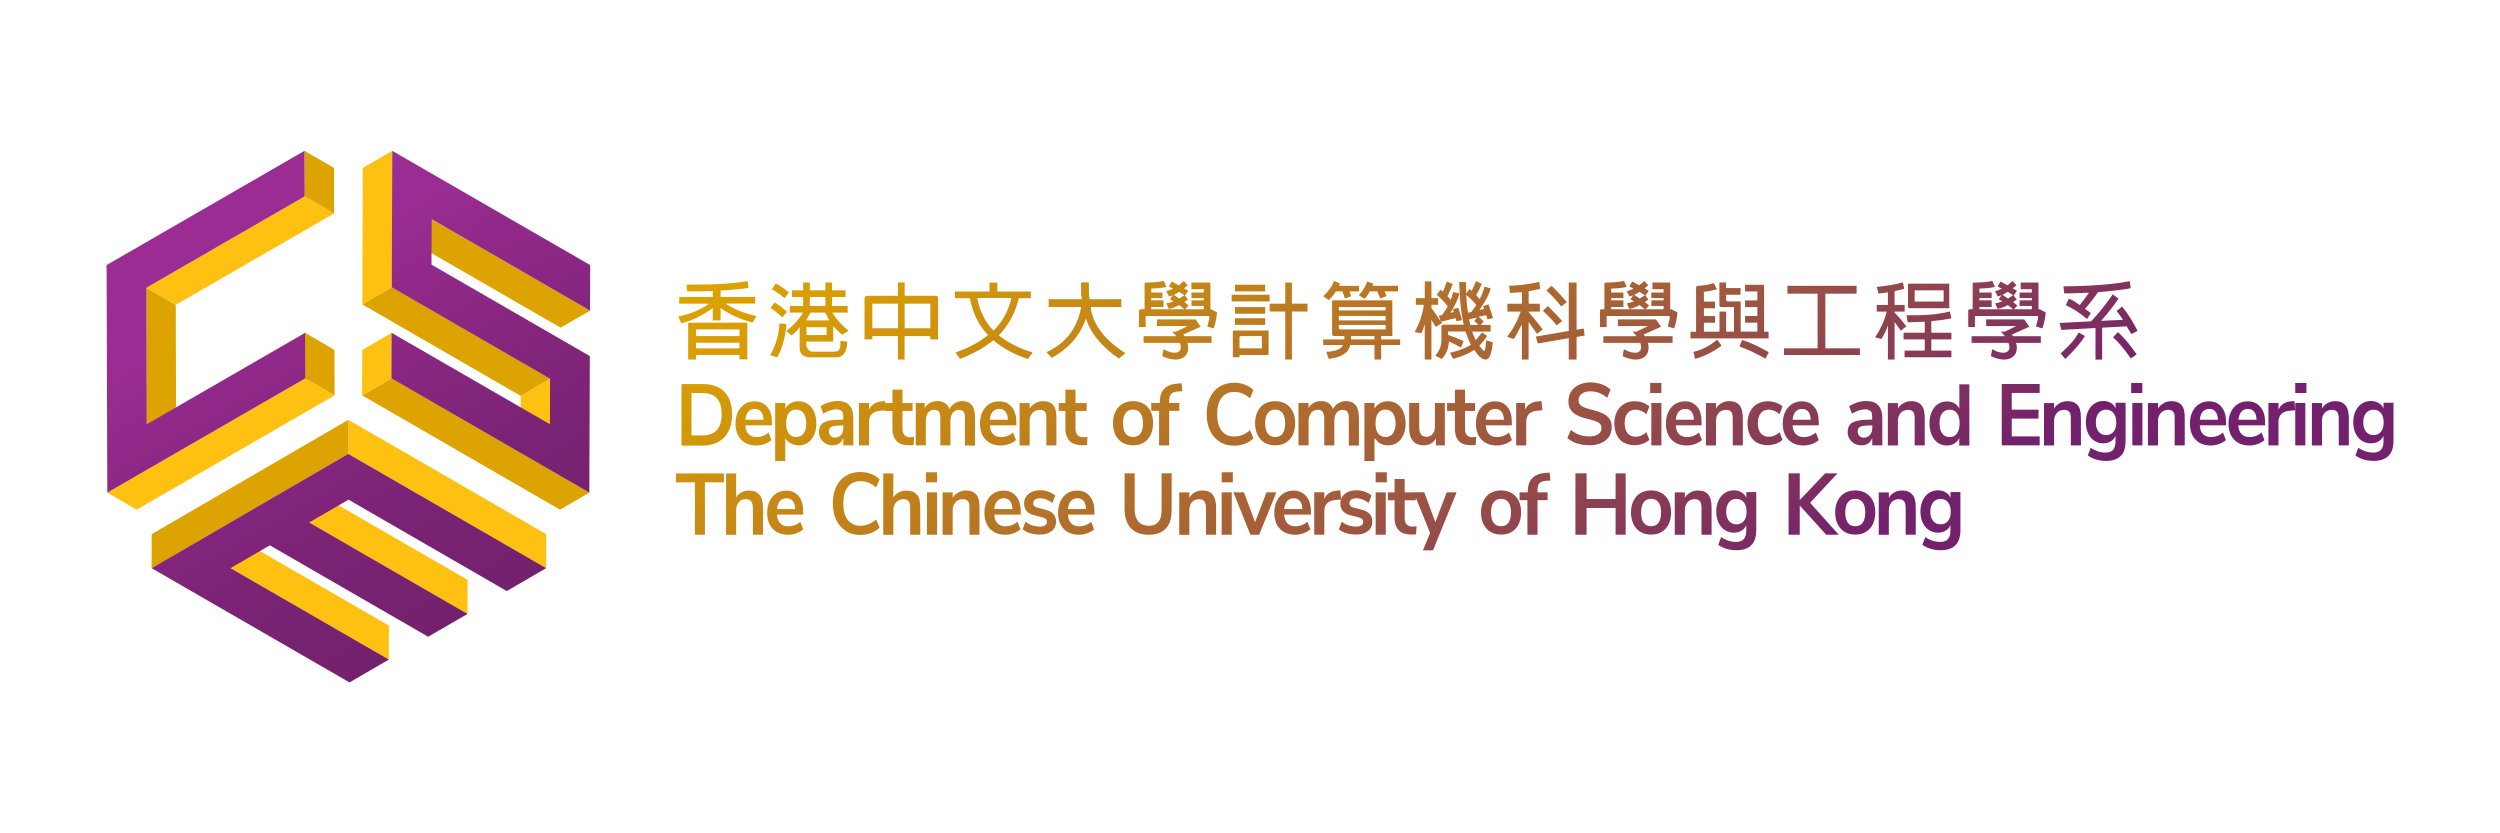 <?xml version="1.0" encoding="UTF-8"?>
<svg id="Layer_1" data-name="Layer 1" xmlns="http://www.w3.org/2000/svg" xmlns:xlink="http://www.w3.org/1999/xlink" viewBox="0 0 300 100">
  <defs>
    <style>
      .cls-1 {
        fill: url(#linear-gradient-2);
      }

      .cls-2 {
        fill: #dda300;
      }

      .cls-3 {
        fill: url(#linear-gradient);
      }

      .cls-4 {
        fill: #ffc111;
      }
    </style>
    <linearGradient id="linear-gradient" x1="149.99" y1="-4.89" x2="209.98" y2="99.02" gradientUnits="userSpaceOnUse">
      <stop offset="0" stop-color="#dda300"/>
      <stop offset=".11" stop-color="#d59a07"/>
      <stop offset=".29" stop-color="#c1811b"/>
      <stop offset=".52" stop-color="#a15a3d"/>
      <stop offset=".79" stop-color="#75236a"/>
      <stop offset=".8" stop-color="#73216d"/>
    </linearGradient>
    <linearGradient id="linear-gradient-2" x1="57.65" y1="72.83" x2="28.67" y2="22.64" gradientUnits="userSpaceOnUse">
      <stop offset="0" stop-color="#73216d"/>
      <stop offset=".27" stop-color="#7b2375"/>
      <stop offset=".7" stop-color="#942a8c"/>
      <stop offset=".8" stop-color="#9b2c93"/>
    </linearGradient>
  </defs>
  <g id="FULL_Color">
    <path class="cls-3" d="M90.33,38.7c-1.41-.35-2.79-.94-3.86-1.75v1.5h-.94v-1.49c-1.34.97-2.63,1.58-3.78,1.82l-.35-.8c1.33-.28,2.58-.73,3.69-1.54h-3.58v-.8h4.02v-.72c-.8.03-1.55.05-2.22.05-.32,0-.58,0-.85-.01l-.07-.81c.4,0,.81,0,1.19,0,2.52,0,4.57-.14,6.14-.42l.11.8c-.6.13-1.59.22-2.93.31l-.43.03v.76h4.15v.8h-3.55c.98.67,2.23,1.19,3.71,1.49l-.45.77ZM83.52,42.6v.54h-.94v-4.33c0-.09.14-.09.23-.09h6.7c.12,0,.17.01.17.12v4.29h-.94v-.54h-5.22ZM83.52,40.33h5.22v-.72c0-.08.05-.08-.04-.08h-5.06c-.09,0-.12.01-.12.08v.72ZM88.74,41.13h-5.22v.67h5.22v-.67ZM92.44,42.62c.67-1.23,1.04-2.49,1.09-3.8l.85.05c-.15,1.68-.54,3.01-1.11,4l-.83-.25ZM93.89,38.08c-.55-.5-1.03-.88-1.44-1.11l.51-.68c.44.26.93.63,1.48,1.13l-.55.66ZM94.16,35.78c-.6-.49-1.11-.84-1.54-1.06l.47-.71c.47.25.99.6,1.57,1.08l-.5.69ZM95.97,39.23c-.27.43-.64.77-.98,1.03l-.64-.53c.82-.64,1.54-1.41,2.02-2.22h-1.6v-.8h1.61v-1.07h-1.34v-.8h1.34v-.94h.8v.94h1.87v-.94h.8v.94h1.61v.8h-1.61v1.07h1.87v.8h-1.84c.47.8,1.12,1.52,1.96,2.2l-.8.46c-.43-.39-.79-.74-1.06-1.02v1.64c0,.14.07.2-.07.2h-3.15v.36c0,.21.13.71.6.85h2.79c.67,0,.72-.51.7-1.31l.83.11c-.05.68-.19,1.17-.38,1.44-.25.29-.53.44-.84.44h-3.25c-.38,0-.73-.11-.95-.31-.16-.17-.3-.43-.3-.81v-2.53ZM96.73,38.45h2.73v-.09l-.42-.85h-1.79l-.52.94ZM97,39.26c-.06,0-.22-.07-.22,0v.95h2.44c.06,0-.03,0-.03-.06v-.88c0-.06.09,0,.03,0h-2.22ZM97.18,36.71h1.87v-1.07h-1.87v1.07ZM104.68,40.33v.4h-.94v-4.93c0-.21.17-.3.37-.3h3.65v-1.61h.8v1.61h3.7c.21,0,.31.09.31.31v4.92h-.94v-.4h-3.08v2.81h-.8v-2.81h-3.08ZM104.68,39.39h3.08v-2.95h-2.92c-.1,0-.16,0-.16.07v2.88ZM108.56,39.39h3.08v-2.88c0-.09,0-.07-.08-.07h-3v2.95ZM114.65,42.29c1.48-.48,2.8-1.2,3.93-2.08-1.03-1.03-1.79-2.42-2.2-4.43h-1.79v-.8h4.15v-1.07h.94v1.07h4.02v.8h-1.44c-.46,1.87-1.28,3.32-2.41,4.46,1.18.92,2.54,1.61,4.07,2.05l-.58.79c-1.61-.53-2.99-1.28-4.13-2.25l-1,.73c-.66.46-1.67.97-3.01,1.52l-.54-.78ZM117.27,35.77c.18.94.4,1.53.69,2.1.33.69.75,1.31,1.27,1.81l.22-.24c.92-.96,1.57-2.2,1.92-3.68h-4.1ZM133.69,42.62c-1.76-1.37-2.9-2.84-3.38-4.4l-.15.42c-.71,1.82-2.04,3.25-3.95,4.31l-.63-.69c2.31-1.06,3.71-2.87,4.16-5.42h-3.9v-.94h3.99l-.1-.52v-1.49h.94v1.49l.1.52h3.79v.94h-3.67c.03.4.11.71.21,1.02.52,1.67,1.84,3.17,3.94,4.53l-.77.64-.55-.42ZM144.45,37.11v-.4h-1.47v-.67h1.47v-.27h-1.47v-.67h1.47v-.42c0-.05.02.02-.05.02h-1.43v-.8h2.12c.12,0,.16.06.16.19v3.03h.09l.7.36c-.03.54-.15,1.19-.39,1.93l-.77-.23c.17-.6.25-.99.25-1.15,0-.08-.03-.11-.1-.11h-7.35c-.05,0-.2.01-.2.06v1.27h-.8v-1.99c0-.09.16-.15.26-.15h.41v-3.02c0-.19.09-.19.49-.19.64,0,1.26-.07,1.82-.19l.31.72c-.52.12-1.13.19-1.78.19-.03,0-.04.03-.04.07v.41h1.34v.67h-1.34v.27h1.47v.8h-1.47v.27h3.98l-.64-.5c-.35.2-.77.37-1.23.46l-.29-.66c.3-.06.58-.14.85-.24l-.42-.27.34-.47-.45.15-.34-.62c.3-.1.57-.21.82-.32l-.51-.27.35-.59.84.46.61-.52.47.51-.44.37.5.3-.4.57.37.47-.44.31.51.4-.4.46h2.21ZM139.63,41.9c.49.3.95.43,1.37.43.16,0,.7-.08.7-.64,0-.16-.04-.29-.11-.55h-4.36v-.8h3.93c-.15-.13-.31-.4-.5-.54h.47l1.4-.67h-3.69v-.8h4.63l.61.88-2.09.93.13.2h3.27v.8h-2.9c.08.27.09.33.09.58,0,1.18-.97,1.43-1.52,1.43s-1.08-.18-1.59-.41l.15-.83ZM140.86,35.38l.66.45.61-.41-.63-.39-.64.35ZM147.8,35.37h4.55v.8h-4.55v-.8ZM148.74,42.6v.27h-.8v-3.06c0-.16.16-.15.32-.15h3.83c.18,0,.14,0,.14.15v2.44c0,.19.04.35-.15.35h-3.33ZM148.2,34.17h3.62v.8h-3.62v-.8ZM148.2,36.85h3.62v.8h-3.62v-.8ZM148.2,38.18h3.62v.8h-3.62v-.8ZM151.42,40.46c0-.09.07-.13-.02-.13h-2.45c-.09,0-.21.04-.21.13v1.34h2.63c.11,0,.05-.1.05-.21v-1.12ZM154.23,37.38h-1.87v-.94h1.87v-2.54h.8v2.54h1.87v.94h-1.87v5.76h-.8v-5.76ZM161.08,34.97h-.79c-.21.4-.51.75-.86,1.04l-.63-.47c.6-.54,1.03-1.16,1.29-1.83l.71.33-.11.26h2.39v.67h-1.14l.19.58-.74.26-.29-.84ZM164.94,41.4h-2.91c-.21,1.07-1.26,1.48-2.58,1.67l-.29-.85c1.07-.07,1.76-.28,2.01-.82h-2.39v-.67h2.54v-.4h-1.26c-.07,0-.21-.14-.21-.21v-4.01c0-.07.14-.07.21-.07h6.98c.08,0,.04,0,.04.07v4.01c0,.07.04.21-.04.21h-1.3v.4h2.28v.67h-2.28v1.74h-.8v-1.74ZM160.66,37.25h5.62v-.47l.03.07h-5.51s-.14-.09-.14-.07v.47ZM160.66,38.45h5.62v-.54h-5.62v.54ZM166.28,38.99h-5.62v.47l.14.07h5.51l-.03-.07v-.47ZM164.94,40.73v-.4h-2.81v.4h2.81ZM165.27,34.97h-.91c-.17.4-.39.64-.62.88l-.68-.42c.47-.5.82-1.06,1-1.66l.73.28-.08.25h3.05v.67h-1.61l.22.56-.74.3-.35-.86ZM174.68,38.17l-1.74.43.11.17-.76.46-.52-.85v4.76h-.8v-4.24c-.13.42-.25.79-.39,1.09l-.82-.14c.58-1.07.97-2.2,1.1-3.27h-.96v-.8h1.07v-2.01h.8v2.01h.8v.8h-.8v.39c.4.52.77,1.05,1.11,1.6-.06-.21-.12-.44-.24-.68l.41-.09c.2-.27.44-.62.68-1.04-.42-.55-.87-1.01-1.33-1.38l.46-.62.29.25c.16-.38.32-.78.47-1.23l.71.3c-.13.36-.33.85-.64,1.46l.4.45c.12-.32.21-.64.27-.94l.75.15c-.09.57-.45,1.36-1.06,2.34l.4-.1-.12-.32.66-.19c.26.76.41,1.27.45,1.49l-.67.13-.1-.36ZM177.73,38.99h1.14v.8h-2.22c.08.27.24.62.45,1.04l.74-.94.63.43c-.31.45-.63.84-.96,1.17.31.41.51.62.59.62.05,0,.08-.04.1-.11.06-.22.1-.61.14-1.16l.8.24c-.1,1.04-.3,1.69-.55,1.94-.11.08-.22.12-.32.13-.4,0-.85-.39-1.36-1.17-.61.43-1.47.8-2.54,1.08l-.37-.73c1.01-.23,1.87-.54,2.52-.97-.25-.45-.47-1.04-.66-1.58h-1.87c-.07,0-.22-.06-.22,0v.41c.67.22,1.26.46,1.86.75l-.31.77c-.42-.24-.89-.48-1.45-.73-.04.82-.32,1.54-.87,2.1l-.77-.41c.56-.63.74-1.11.74-2.12v-1.43c0-.15.18-.16.32-.16h2.37c-.31-1.21-.51-2.88-.56-5.13l.82.03.02,1.37.4-.55.26.21c.19-.36.37-.74.53-1.17l.69.35c-.14.34-.37.79-.68,1.35l.42.47c.27-.51.45-1,.58-1.49l.74.2c-.14.64-.59,1.51-1.35,2.58l.56-.11-.13-.34.66-.21c.28.8.47,1.36.53,1.64l-.66.16-.15-.5-.92.19c.19.13.4.34.61.55l-.32.39ZM177.17,36.61c-.39-.48-.79-.88-1.22-1.21.03.74.1,1.45.21,2.12l.4-.08.6-.83ZM177.41,38.99c-.2-.27-.37-.35-.51-.44l.33-.44-.94.21.14.67h.98ZM183.43,38.64v4.5h-.8v-4.2c-.4.65-.62,1.23-.98,1.74l-.8-.27c.71-.89,1.27-1.95,1.64-3.02h-1.6v-.94h1.74v-1.39l-1.43.09-.1-.85c1.52-.08,2.71-.25,3.61-.48l.12.84-1.39.29v1.5h1.34v.94h-1.34v.06c.54.65,1.16,1.36,1.68,2.08l-.68.52-1-1.4ZM188.25,40.58l-3.71.64-.24-.83,3.95-.67v-5.82h.94v5.67l.85-.15.13.84-.98.18v2.7h-.94v-2.56ZM186.8,39.05c-.43-.55-.99-1.14-1.66-1.76l.62-.56c.81.81,1.39,1.42,1.7,1.8l-.66.52ZM187.35,36.78c-.49-.63-1.08-1.28-1.78-1.92l.63-.57c.87.87,1.48,1.54,1.82,1.97l-.67.52ZM199.63,37.11v-.4h-1.47v-.67h1.47v-.27h-1.47v-.67h1.47v-.42c0-.05.09.02.02.02h-1.36v-.8h2.05c.12,0,.09.06.09.19v3.03h.16l.7.36c-.03.54-.15,1.19-.39,1.93l-.77-.23c.17-.6.25-.99.25-1.15,0-.08-.03-.11-.1-.11h-7.35c-.05,0-.13.01-.13.06v1.27h-.8v-1.99c0-.09.09-.15.19-.15h.34v-3.02c0-.19.12-.19.52-.19.64,0,1.28-.07,1.84-.19l.32.72c-.52.12-1.16.19-1.8.19-.03,0-.07.03-.07.07v.41h1.47v.67h-1.47v.27h1.47v.8h-1.47v.27h4.05l-.64-.5c-.35.2-.77.37-1.23.46l-.29-.66c.3-.06.58-.14.85-.24l-.42-.27.34-.47-.45.15-.34-.62c.3-.1.57-.21.82-.32l-.51-.27.35-.59.84.46.61-.52.47.51-.44.37.5.3-.4.57.37.47-.44.31.51.4-.4.46h2.14ZM194.87,41.9c.49.3.95.43,1.37.43.16,0,.7-.08.7-.64,0-.16-.04-.29-.11-.55h-4.43v-.8h4c-.15-.13-.31-.4-.5-.54h.47l1.4-.67h-3.62v-.8h4.57l.61.88-2.09.93.13.2h3.34v.8h-2.97c.08.27.09.33.09.58,0,1.18-.97,1.43-1.52,1.43s-1.08-.18-1.59-.41l.15-.83ZM196.11,35.38l.66.45.61-.41-.63-.39-.64.35ZM210.88,39.79v-1.07h-1.47v-.8h1.47v-1.07h-1.47v-.8h1.47v-1.05c0-.07-.02-.02-.09-.02h-1.38v-.8h2.11c.13,0,.17,0,.17.14v5.49h.54v.8h-9.37v-.8h.67v-5.32c0-.11.11-.18.26-.19.68-.03,1.34-.15,1.85-.33l.4.73c-.45.14-.96.25-1.52.31-.06,0-.19.04-.05.09v1.09h1.34v.8h-1.34v.94h1.34v.8h-1.34v1.07h1.87v-2.41h.8v2.41h.94v-2.85c0-.09.03-.1-.05-.1h-1.47c-.14,0-.23-.09-.23-.24v-2.71h.8v.67h1.74v.8h-1.74v.57c0,.09.08.23.16.23h1.47c.15,0,.12-.02.12.12v3.5h2.01ZM206.58,41.49c-1.09.79-2.18,1.33-3.2,1.57-.03-.35-.09-.63-.18-.83,1.03-.23,1.99-.73,2.87-1.48l.51.74ZM211.86,43.04c-1.26-.7-2.3-1.19-3.13-1.45l.33-.79c.93.28,2,.77,3.19,1.46l-.39.78ZM218.11,41.8v-6.56h-3.62v-.94h8.3v.94h-3.75v6.56h4.15v.8h-9.11v-.8h4.02ZM227.35,38.62v4.52h-.8v-4.12c-.13.5-.42,1.06-.77,1.65l-.77-.18c.64-.96,1.13-2.03,1.4-3.1h-1.2v-.8h1.34v-1.51l-1.15.15-.18-.8c1.35-.14,2.41-.33,3.13-.55l.16.79-1.16.27v1.65h1.21v.8h-1.21v.13c.54.52.97,1.06,1.41,1.65l-.66.51-.75-1.04ZM230.97,42.07v-1.34h-2.54v-.8h2.54v-1.32l-2.04.07-.14-.85c2.11.04,3.88-.1,5.19-.45l.19.82c-.72.16-1.6.27-2.41.34v1.39h2.41v.8h-2.41v1.34h2.41v.8h-5.62v-.8h2.41ZM233.91,36.84c0,.08.07.14,0,.14h-4.79c-.07,0-.16-.06-.16-.14v-2.7c0-.07.09-.1.16-.1h4.79c.07,0,0,.03,0,.1v2.7ZM233.21,34.84h-3.45s0,1.31,0,1.31l.05.03h3.39s.04,0,.04-.03v-1.32h-.04ZM243.82,37.11v-.4h-1.47v-.67h1.47v-.27h-1.47v-.67h1.47v-.42c0-.05.09.02.02.02h-1.36v-.8h2.05c.12,0,.09.06.09.19v3.03h.16l.7.36c-.03.54-.15,1.19-.39,1.93l-.77-.23c.17-.6.25-.99.25-1.15,0-.08-.03-.11-.1-.11h-7.35c-.05,0-.13.01-.13.06v1.27h-.8v-1.99c0-.09.09-.15.19-.15h.34v-3.02c0-.19.12-.19.52-.19.64,0,1.28-.07,1.84-.19l.32.72c-.52.12-1.16.19-1.8.19-.03,0-.07.03-.07.07v.41h1.47v.67h-1.47v.27h1.47v.8h-1.47v.27h4.05l-.64-.5c-.35.2-.77.37-1.23.46l-.29-.66c.3-.06.58-.14.85-.24l-.42-.27.34-.47-.45.15-.34-.62c.3-.1.57-.21.82-.32l-.51-.27.35-.59.84.46.61-.52.47.51-.44.37.5.3-.4.57.37.47-.44.31.51.4-.4.46h2.14ZM239.06,41.9c.49.3.95.43,1.37.43.16,0,.7-.08.7-.64,0-.16-.04-.29-.11-.55h-4.43v-.8h4c-.15-.13-.31-.4-.5-.54h.47l1.4-.67h-3.62v-.8h4.57l.61.88-2.09.93.13.2h3.34v.8h-2.97c.08.27.09.33.09.58,0,1.18-.97,1.43-1.52,1.43s-1.08-.18-1.59-.41l.15-.83ZM240.3,35.38l.66.45.61-.41-.63-.39-.64.35ZM251.46,39.36l-4.1.23-.2-.84,3.77-.19c.91-.94,1.78-2.04,2.6-3.24l.69.51c-.48.74-1.18,1.64-2.09,2.67l2.63-.12c-.27-.42-.52-.77-.77-1.06l.66-.53c.61.72,1.24,1.69,1.86,2.91l-.75.39-.55-.93-2.95.16v3.83h-.8v-3.78ZM247.28,42.42c1.32-1.23,1.59-1.57,2.17-2.52l.74.43c-.51.82-1.31,1.75-2.35,2.74l-.56-.65ZM248.25,35.85c.2.02.64.27,1.32.76.37-.46.74-.95,1.11-1.49-1.15.06-2.15.09-2.97.09l-.1-.85c3.39-.03,6.05-.24,7.96-.62l.12.84c-.64.14-1.7.28-3.15.41l-.79.07c-.34.53-.86,1.21-1.55,2l.7.51-.46.71c-.83-.71-1.69-1.27-2.54-1.66l.35-.78ZM255.7,43.01c-.8-1.14-1.51-1.99-2.13-2.54l.59-.62c.7.65,1.46,1.54,2.24,2.67l-.7.49ZM81.78,46.09h2.56c1.11,0,1.98.29,2.59.93.61.64.92,1.53.92,2.69s-.31,2.1-.92,2.75c-.61.65-1.48,1.01-2.59,1.01h-2.56v-7.37ZM84.26,52.25c1.56,0,2.34-.83,2.34-2.55s-.78-2.54-2.34-2.54h-1.28v5.09h1.28ZM92.63,51.04h-3.19c.04.54.17.83.4,1.06.22.23.55.35.96.35.52,0,1-.18,1.43-.54l.35.9c-.22.19-.49.35-.82.47-.33.12-.66.18-1,.18-.77,0-1.38-.24-1.83-.71-.45-.47-.67-1.12-.67-1.94,0-.52.1-.98.29-1.38.19-.4.46-.71.81-.94.35-.22.75-.33,1.19-.33.65,0,1.15.23,1.53.68.38.45.55,1.07.55,1.86v.36ZM89.8,49.4c-.2.22-.32.57-.36.97h2.18c-.01-.4-.11-.76-.29-.97-.18-.22-.43-.33-.75-.33s-.58.11-.78.33ZM96.95,48.48c.32.22.57.54.74.94.18.41.27.87.27,1.4s-.09.99-.27,1.38c-.18.4-.42.7-.74.92-.31.22-.68.32-1.09.32-.33,0-.7-.08-.96-.23-.26-.15-.54-.36-.67-.64v2.75h-1.21v-6.96h1.21v.68c.13-.28.4-.51.67-.66.27-.16.6-.23.94-.23.41,0,.79.11,1.11.33ZM96.43,52.01c.21-.28.32-.68.32-1.19s-.11-.94-.32-1.23c-.21-.29-.51-.44-.89-.44s-.68.14-.89.43c-.21.28-.31.69-.31,1.22s.1.92.31,1.21c.21.28.51.43.89.43s.67-.14.89-.42ZM101.94,48.66c.32.35.46.88.46,1.6v3.18h-1.21v-.87c-.13.27-.23.48-.46.64-.23.15-.48.23-.79.23s-.59-.07-.85-.21c-.26-.14-.45-.33-.6-.57-.15-.24-.22-.51-.22-.81,0-.38.09-.67.27-.89.18-.22.47-.36.86-.46.4-.1.95-.14,1.65-.14h.14v-.26c0-.35-.02-.6-.16-.75-.14-.15-.34-.23-.66-.23-.25,0-.5.05-.77.14-.27.09-.54.22-.8.39l-.33-.9c.26-.18.58-.33.96-.45.37-.12.72-.18,1.05-.18.66,0,1.14.17,1.46.52ZM100.95,52.16c.2-.23.25-.53.25-.9v-.21h-.07c-.43,0-.77.02-1,.06-.24.04-.41.11-.51.22-.1.1-.15.25-.15.43,0,.22.07.4.21.55.14.14.3.21.51.21.32,0,.56-.12.76-.35ZM106.3,49.23l-.76.07c-.8.09-1.25.53-1.25,1.31v2.84h-1.21v-5.09h1.21v.8c.27-.61.78-.94,1.54-1l.38-.03.09,1.09ZM109.69,52.43l-.06.97c-.19.02-.37.03-.53.03-.66,0-1.19-.16-1.5-.49-.31-.33-.51-.82-.51-1.47v-2.16h-.94v-.94h.94v-1.61h1.21v1.61h1.21v.94h-1.21v2.14c0,.68.33,1.02.91,1.02.14,0,.33-.01.48-.03ZM116.66,48.66c.26.34.34.87.34,1.58v3.22h-1.21v-3.16c0-.39,0-.67-.13-.85-.12-.18-.29-.27-.56-.27-.32,0-.59.12-.77.35-.18.24-.28.57-.28.99v2.93h-1.21v-3.16c0-.39-.03-.67-.15-.85-.12-.18-.3-.27-.58-.27-.32,0-.56.12-.74.35-.18.24-.27.57-.27.99v2.93h-1.21v-5.09h1.07v.62c.13-.28.39-.49.65-.63.25-.14.57-.21.89-.21.71,0,1.2.32,1.43.96.15-.3.37-.53.64-.7.28-.17.56-.26.9-.26.53,0,.91.17,1.17.52ZM121.96,51.04h-3.18c.04.54.17.83.4,1.06.22.23.55.35.96.35.52,0,1-.18,1.43-.54l.35.9c-.22.19-.49.35-.82.47-.33.12-.66.18-1,.18-.77,0-1.38-.24-1.83-.71-.45-.47-.67-1.12-.67-1.94,0-.52.1-.98.29-1.38.19-.4.46-.71.81-.94.35-.22.75-.33,1.19-.33.65,0,1.15.23,1.52.68.38.45.55,1.07.55,1.86v.36ZM119.13,49.4c-.2.22-.32.57-.36.97h2.18c-.01-.4-.11-.76-.29-.97-.18-.22-.43-.33-.75-.33s-.58.11-.78.33ZM126.42,48.66c.28.35.35.87.35,1.57v3.22h-1.21v-3.14c0-.4,0-.68-.14-.86-.14-.18-.32-.27-.62-.27-.35,0-.67.12-.88.35-.21.24-.36.55-.36.95v2.98h-1.21v-5.09h1.21v.66c.13-.28.43-.5.7-.66.27-.15.57-.23.91-.23.57,0,.98.17,1.26.52ZM130.5,52.43l-.06.97c-.19.02-.37.03-.53.03-.66,0-1.21-.16-1.53-.49-.32-.33-.53-.82-.53-1.47v-2.16h-.8v-.94h.8v-1.61h1.21v1.61h1.34v.94h-1.34v2.14c0,.68.35,1.02.94,1.02.14,0,.35-.01.51-.03ZM134.7,53.12c-.36-.22-.64-.52-.84-.93-.2-.4-.3-.87-.3-1.41s.1-1,.3-1.4c.2-.4.48-.71.84-.92.36-.21.79-.32,1.27-.32s.9.11,1.27.32c.36.22.64.52.84.92.2.4.29.87.29,1.4s-.1,1-.29,1.41c-.2.4-.48.71-.84.93-.36.22-.79.32-1.27.32s-.9-.11-1.27-.32ZM136.85,52.02c.21-.28.31-.69.31-1.23s-.1-.94-.31-1.22c-.21-.28-.5-.42-.89-.42s-.68.14-.89.42c-.21.28-.31.69-.31,1.22s.1.95.31,1.23c.21.28.5.42.89.42s.69-.14.9-.42ZM140.3,48.36h1.21v.94h-1.21v4.15h-1.21v-4.15h-.94v-.94h1.02c0-.8.18-1.32.53-1.69.35-.37.9-.6,1.63-.64l.47-.04.08.96-.45.02c-.38.02-.69.11-.85.27-.16.16-.28.42-.28.78v.33ZM146.35,52.99c-.5-.31-.88-.75-1.15-1.32-.27-.57-.4-1.23-.4-1.99s.13-1.42.4-1.98c.27-.57.65-1,1.15-1.31.5-.31,1.08-.46,1.75-.46.46,0,.89.08,1.29.23.4.15.75.37,1.02.65l-.41.98c-.31-.26-.61-.46-.92-.58-.3-.12-.62-.18-.96-.18-.66,0-1.16.23-1.52.69-.36.46-.54,1.12-.54,1.98s.18,1.53.54,1.99c.36.46.86.69,1.52.69.34,0,.66-.06.96-.18.3-.12.61-.31.92-.58l.41.98c-.28.28-.62.49-1.02.65-.41.15-.84.23-1.29.23-.67,0-1.25-.15-1.75-.46ZM151.75,53.12c-.36-.22-.64-.52-.84-.93-.2-.4-.3-.87-.3-1.41s.1-1,.3-1.4c.2-.4.48-.71.84-.92.36-.21.79-.32,1.27-.32s.9.11,1.27.32c.36.22.64.52.84.92.2.4.29.87.29,1.4s-.1,1-.29,1.41c-.2.4-.48.71-.84.93-.36.22-.79.32-1.27.32s-.9-.11-1.27-.32ZM153.91,52.02c.21-.28.31-.69.31-1.23s-.1-.94-.31-1.22c-.21-.28-.5-.42-.89-.42s-.68.14-.89.42c-.21.28-.31.69-.31,1.22s.1.95.31,1.23c.21.28.5.42.89.42s.69-.14.9-.42ZM162.7,48.66c.26.34.37.87.37,1.58v3.22h-1.21v-3.16c0-.39-.03-.67-.15-.85-.12-.18-.3-.27-.57-.27-.32,0-.57.12-.75.35-.18.24-.27.57-.27.99v2.93h-1.21v-3.16c0-.39-.06-.67-.18-.85-.12-.18-.32-.27-.59-.27-.32,0-.61.12-.79.35-.18.24-.32.57-.32.99v2.93h-1.21v-5.09h1.21v.62c.13-.28.37-.49.62-.63.25-.14.55-.21.88-.21.71,0,1.19.32,1.43.96.15-.3.36-.53.64-.7.28-.17.57-.26.91-.26.53,0,.92.17,1.18.52ZM167.66,48.48c.32.22.57.54.74.94.18.41.27.87.27,1.4s-.09.99-.27,1.38c-.18.4-.42.7-.74.92-.32.22-.68.32-1.09.32-.33,0-.7-.08-.96-.23-.26-.15-.4-.36-.67-.64v2.75h-1.21v-6.96h1.21v.68c.13-.28.4-.51.67-.66.27-.16.6-.23.94-.23.4,0,.79.11,1.11.33ZM167.15,52.01c.21-.28.32-.68.32-1.19s-.11-.94-.32-1.23c-.21-.29-.51-.44-.89-.44s-.68.14-.89.43c-.21.28-.31.69-.31,1.22s.1.92.31,1.21c.21.28.51.43.89.43s.67-.14.89-.42ZM173.38,48.36v5.09h-1.07v-.87c-.13.28-.33.49-.58.64-.25.15-.56.22-.87.22-1.16,0-1.76-.7-1.76-2.1v-2.98h1.21v2.99c0,.36.1.63.23.8.14.17.36.26.65.26.33,0,.54-.12.75-.36.2-.24.25-.56.25-.95v-2.74h1.21ZM177.14,52.43l-.06.97c-.19.02-.37.03-.53.03-.66,0-1.16-.16-1.48-.49-.32-.33-.48-.82-.48-1.47v-2.16h-.94v-.94h.94v-1.61h1.21v1.61h1.21v.94h-1.21v2.14c0,.68.3,1.02.89,1.02.14,0,.3-.01.46-.03ZM181.42,51.04h-3.13c.04.54.17.83.4,1.06.22.23.55.35.96.35.52,0,1-.18,1.43-.54l.35.9c-.22.19-.49.35-.82.47-.33.12-.66.18-1,.18-.77,0-1.38-.24-1.83-.71-.45-.47-.67-1.12-.67-1.94,0-.52.1-.98.29-1.38.19-.4.46-.71.81-.94.35-.22.75-.33,1.19-.33.65,0,1.12.23,1.5.68.38.45.52,1.07.52,1.86v.36ZM178.65,49.4c-.2.22-.32.57-.36.97h2.18c-.01-.4-.11-.76-.29-.97-.18-.22-.43-.33-.75-.33s-.58.11-.78.33ZM185.1,49.23l-.73.07c-.8.09-1.22.53-1.22,1.31v2.84h-1.21v-5.09h1.07v.8c.27-.61.81-.94,1.57-1l.4-.03.11,1.09ZM189.25,53.22c-.46-.15-.84-.37-1.16-.65l.41-.98c.33.27.67.47,1.04.59.36.12.76.19,1.18.19.47,0,.83-.09,1.08-.27s.38-.43.38-.74c0-.28-.12-.49-.35-.64-.23-.15-.63-.28-1.17-.42-.57-.13-1.03-.28-1.38-.46-.35-.17-.62-.4-.8-.67-.18-.27-.27-.61-.27-1.03s.11-.82.33-1.16c.22-.34.53-.61.93-.8.4-.19.86-.29,1.38-.29.48,0,.93.08,1.36.23.43.16.78.37,1.06.64l-.41.98c-.6-.52-1.27-.78-2.01-.78-.44,0-.78.1-1.04.29-.25.19-.38.46-.38.8,0,.28.11.5.34.66.22.15.61.3,1.15.43.57.14,1.04.29,1.39.46.36.17.63.39.82.65.19.26.28.6.28,1,0,.44-.11.82-.32,1.15-.22.33-.53.58-.94.76-.41.18-.89.27-1.44.27-.52,0-1.01-.08-1.47-.23ZM194.84,53.12c-.36-.22-.64-.52-.83-.92-.19-.4-.29-.86-.29-1.38s.1-.99.3-1.4c.2-.41.49-.72.86-.94.37-.22.8-.33,1.29-.33.33,0,.66.06.98.17.32.11.57.27.77.46l-.35.92c-.2-.17-.41-.31-.63-.4-.22-.09-.44-.14-.66-.14-.42,0-.74.14-.97.42-.23.28-.35.69-.35,1.21s.12.92.35,1.2c.23.28.56.42.97.42.22,0,.44-.04.66-.14.22-.09.43-.22.63-.4l.35.91c-.21.2-.47.36-.79.47-.32.11-.66.17-1,.17-.5,0-.92-.11-1.29-.32ZM198.02,45.95h1.34v1.21h-1.34v-1.21ZM198.16,53.45v-5.09h1.21v5.09h-1.21ZM204.18,51.04h-3.09c.04.54.17.83.4,1.06.22.23.55.35.96.35.52,0,1-.18,1.43-.54l.35.9c-.22.19-.49.35-.82.47-.33.12-.66.18-1,.18-.77,0-1.38-.24-1.83-.71-.45-.47-.67-1.12-.67-1.94,0-.52.1-.98.29-1.38.19-.4.46-.71.81-.94.35-.22.75-.33,1.19-.33.65,0,1.1.23,1.48.68.38.45.51,1.07.51,1.86v.36ZM201.45,49.4c-.2.22-.32.57-.36.97h2.18c-.01-.4-.11-.76-.29-.97-.18-.22-.43-.33-.75-.33s-.58.11-.78.33ZM208.76,48.66c.28.35.38.87.38,1.57v3.22h-1.21v-3.14c0-.4-.03-.68-.17-.86-.14-.18-.34-.27-.63-.27-.35,0-.66.12-.87.35-.21.24-.34.55-.34.95v2.98h-1.21v-5.09h1.21v.66c.13-.28.4-.5.67-.66.27-.15.57-.23.91-.23.57,0,.98.17,1.26.52ZM210.82,53.12c-.36-.22-.64-.52-.83-.92-.19-.4-.29-.86-.29-1.38s.1-.99.3-1.4c.2-.41.49-.72.86-.94.37-.22.8-.33,1.29-.33.33,0,.66.06.98.17.32.11.57.27.77.46l-.35.92c-.2-.17-.41-.31-.63-.4-.22-.09-.44-.14-.66-.14-.42,0-.74.14-.97.42-.23.28-.35.69-.35,1.21s.12.92.35,1.2c.23.28.56.42.97.42.22,0,.44-.04.66-.14.22-.09.43-.22.63-.4l.35.91c-.21.2-.47.36-.79.47-.32.11-.66.17-1,.17-.5,0-.92-.11-1.29-.32ZM218.25,51.04h-3.14c.04.54.17.83.4,1.06.22.23.55.35.96.35.52,0,1-.18,1.43-.54l.35.9c-.22.19-.49.35-.82.47-.33.12-.66.18-1,.18-.77,0-1.38-.24-1.83-.71-.45-.47-.67-1.12-.67-1.94,0-.52.1-.98.29-1.38.19-.4.46-.71.81-.94.35-.22.75-.33,1.19-.33.65,0,1.12.23,1.5.68.38.45.53,1.07.53,1.86v.36ZM215.47,49.4c-.2.22-.32.57-.36.97h2.18c-.01-.4-.11-.76-.29-.97-.18-.22-.43-.33-.75-.33s-.58.11-.78.33ZM225.41,48.66c.32.35.47.88.47,1.6v3.18h-1.21v-.87c-.13.27-.24.48-.48.64-.23.15-.49.23-.8.23s-.59-.07-.85-.21c-.26-.14-.45-.33-.6-.57-.15-.24-.22-.51-.22-.81,0-.38.09-.67.27-.89.18-.22.46-.36.86-.46.4-.1.95-.14,1.65-.14h.16v-.26c0-.35-.03-.6-.17-.75-.14-.15-.35-.23-.67-.23-.25,0-.5.05-.78.14-.27.09-.54.22-.8.39l-.34-.9c.26-.18.58-.33.96-.45.37-.12.72-.18,1.06-.18.66,0,1.15.17,1.47.52ZM224.41,52.16c.2-.23.27-.53.27-.9v-.21h-.1c-.43,0-.77.02-1,.06-.24.04-.41.11-.51.22-.1.1-.15.25-.15.43,0,.22.07.4.21.55.14.14.3.21.52.21.32,0,.56-.12.77-.35ZM230.6,48.66c.28.35.37.87.37,1.57v3.22h-1.21v-3.14c0-.4-.02-.68-.16-.86-.14-.18-.33-.27-.63-.27-.35,0-.66.12-.87.35-.21.24-.35.55-.35.95v2.98h-1.21v-5.09h1.21v.66c.13-.28.41-.5.68-.66.27-.15.57-.23.91-.23.57,0,.98.17,1.26.52ZM236.32,46.09v7.37h-1.21v-.91c-.13.28-.33.51-.59.67-.27.16-.56.24-.9.24-.41,0-.76-.11-1.08-.33-.32-.22-.56-.54-.74-.94-.18-.41-.26-.87-.26-1.4s.09-.99.27-1.38c.18-.4.42-.7.74-.92.31-.21.68-.32,1.09-.32.34,0,.63.08.89.23.26.15.46.37.59.65v-2.93h1.21ZM234.84,52.01c.21-.28.31-.69.31-1.22s-.1-.93-.31-1.21c-.21-.28-.5-.42-.88-.42s-.68.14-.9.42c-.21.28-.32.68-.32,1.2s.11.94.32,1.23c.21.29.51.44.89.44s.68-.14.89-.43ZM240.21,53.45v-7.37h4.55v1.07h-3.35v2.01h3.21v1.07h-3.21v2.14h3.35v1.07h-4.55ZM249.35,48.66c.28.35.36.87.36,1.57v3.22h-1.21v-3.14c0-.4-.02-.68-.16-.86-.14-.18-.33-.27-.63-.27-.35,0-.67.12-.87.35-.21.24-.35.55-.35.95v2.98h-1.21v-5.09h1.21v.66c.13-.28.42-.5.69-.66.27-.15.57-.23.91-.23.57,0,.98.17,1.26.52ZM255.07,48.36v4.53c0,.8-.16,1.4-.57,1.81-.41.41-.99.61-1.79.61-.41,0-.8-.06-1.18-.17s-.71-.28-.99-.48l.34-.92c.58.38,1.15.57,1.77.57.84,0,1.21-.44,1.21-1.33v-.67c-.13.28-.3.51-.57.66-.27.16-.56.23-.9.23-.41,0-.77-.11-1.08-.32-.32-.21-.56-.51-.74-.89-.18-.38-.27-.82-.27-1.32s.09-.94.27-1.33c.18-.39.43-.68.75-.9.32-.21.69-.32,1.1-.32.35,0,.61.08.88.23s.44.38.57.66v-.68h1.21ZM253.63,51.8c.22-.27.32-.64.32-1.11s-.11-.85-.32-1.12c-.22-.27-.52-.41-.9-.41s-.68.14-.9.41c-.22.27-.33.65-.33,1.12s.11.83.33,1.11c.22.27.52.41.9.41s.69-.14.9-.41ZM255.74,45.95h1.34v1.21h-1.34v-1.21ZM255.88,53.45v-5.09h1.21v5.09h-1.21ZM261.82,48.66c.28.35.35.87.35,1.57v3.22h-1.21v-3.14c0-.4,0-.68-.14-.86-.14-.18-.32-.27-.62-.27-.35,0-.67.12-.88.35-.21.24-.36.55-.36.95v2.98h-1.21v-5.09h1.21v.66c.13-.28.43-.5.7-.66.27-.15.57-.23.91-.23.57,0,.98.17,1.26.52ZM267.13,51.04h-3.16c.04.54.17.83.4,1.06.22.23.55.35.96.35.52,0,1-.18,1.43-.54l.35.9c-.22.19-.49.35-.82.47-.33.12-.66.18-1,.18-.77,0-1.38-.24-1.83-.71-.45-.47-.67-1.12-.67-1.94,0-.52.1-.98.29-1.38.19-.4.46-.71.81-.94.35-.22.75-.33,1.19-.33.65,0,1.14.23,1.51.68.38.45.54,1.07.54,1.86v.36ZM264.33,49.4c-.2.22-.32.57-.36.97h2.18c-.01-.4-.11-.76-.29-.97-.18-.22-.43-.33-.75-.33s-.58.11-.78.33ZM271.81,51.04h-3.21c.04.54.17.83.4,1.06.22.23.55.35.96.35.52,0,1-.18,1.43-.54l.35.9c-.22.19-.49.35-.82.47-.33.12-.66.18-1,.18-.77,0-1.38-.24-1.83-.71-.45-.47-.67-1.12-.67-1.94,0-.52.1-.98.29-1.38.19-.4.46-.71.81-.94.35-.22.75-.33,1.19-.33.65,0,1.16.23,1.54.68.38.45.56,1.07.56,1.86v.36ZM268.97,49.4c-.2.22-.32.57-.36.97h2.18c-.01-.4-.11-.76-.29-.97-.18-.22-.43-.33-.75-.33s-.58.11-.78.33ZM275.42,49.23l-.75.07c-.8.09-1.25.53-1.25,1.31v2.84h-1.21v-5.09h1.21v.8c.27-.61.77-.94,1.53-1l.38-.03.09,1.09ZM275.43,45.95h1.34v1.21h-1.34v-1.21ZM275.43,53.45v-5.09h1.21v5.09h-1.21ZM281.47,48.66c.28.35.39.87.39,1.57v3.22h-1.21v-3.14c0-.4-.04-.68-.18-.86-.14-.18-.34-.27-.64-.27-.35,0-.65.12-.86.35-.21.24-.33.55-.33.95v2.98h-1.21v-5.09h1.21v.66c.13-.28.39-.5.66-.66.27-.15.57-.23.91-.23.57,0,.98.17,1.26.52ZM287.22,48.36v4.53c0,.8-.19,1.4-.6,1.81-.41.41-1,.61-1.8.61-.41,0-.8-.06-1.18-.17-.38-.11-.71-.28-.99-.48l.34-.92c.58.38,1.17.57,1.79.57.84,0,1.24-.44,1.24-1.33v-.67c-.13.28-.33.51-.6.66-.27.16-.57.23-.92.23-.41,0-.77-.11-1.09-.32-.32-.21-.57-.51-.75-.89-.18-.38-.27-.82-.27-1.32s.09-.94.27-1.33c.18-.39.43-.68.75-.9.32-.21.69-.32,1.1-.32.35,0,.64.08.91.23s.46.38.6.66v-.68h1.21ZM285.72,51.8c.22-.27.32-.64.32-1.11s-.11-.85-.32-1.12c-.22-.27-.52-.41-.9-.41s-.68.14-.9.41c-.22.27-.33.65-.33,1.12s.11.83.33,1.11c.22.27.52.41.9.41s.69-.14.9-.41ZM83.39,64.17v-6.29h-2.28v-1.07h5.76v1.07h-2.28v6.29h-1.21ZM91.15,59.38c.28.35.41.87.41,1.57v3.22h-1.21v-3.14c0-.4-.06-.68-.2-.86-.14-.18-.35-.27-.65-.27-.35,0-.63.12-.84.35-.21.24-.32.55-.32.95v2.98h-1.21v-7.37h1.21v2.89c.13-.27.38-.48.65-.62.27-.14.56-.21.89-.21.57,0,.99.17,1.26.52ZM96.38,61.75h-3.14c.04.54.17.83.4,1.06.22.23.55.35.96.35.52,0,1-.18,1.43-.54l.35.9c-.22.19-.49.35-.82.47-.33.12-.66.18-1,.18-.77,0-1.38-.24-1.83-.71-.45-.47-.67-1.12-.67-1.94,0-.52.1-.98.29-1.38.19-.4.46-.71.81-.94.35-.22.75-.33,1.19-.33.65,0,1.12.23,1.5.68.38.45.53,1.07.53,1.86v.36ZM93.6,60.12c-.2.22-.32.57-.36.97h2.18c-.01-.4-.11-.76-.29-.97-.18-.22-.43-.33-.75-.33s-.58.11-.78.33ZM101.49,63.7c-.5-.31-.88-.75-1.15-1.32-.27-.57-.4-1.23-.4-1.99s.13-1.42.4-1.98c.27-.57.65-1,1.15-1.31.5-.31,1.08-.46,1.75-.46.46,0,.89.08,1.29.23.4.15.75.37,1.02.65l-.41.98c-.31-.26-.61-.46-.92-.58-.3-.12-.62-.18-.96-.18-.66,0-1.16.23-1.52.69-.36.46-.54,1.12-.54,1.98s.18,1.53.54,1.99.86.69,1.52.69c.34,0,.66-.06.96-.18.3-.12.61-.31.92-.58l.41.98c-.28.28-.62.49-1.02.65-.4.15-.84.23-1.29.23-.67,0-1.25-.15-1.75-.46ZM110.06,59.38c.28.35.37.87.37,1.57v3.22h-1.21v-3.14c0-.4-.03-.68-.17-.86-.14-.18-.34-.27-.63-.27-.35,0-.66.12-.87.35-.21.24-.35.55-.35.95v2.98h-1.21v-7.37h1.21v2.89c.13-.27.42-.48.68-.62.27-.14.56-.21.89-.21.57,0,.99.17,1.26.52ZM111.11,56.67h1.34v1.21h-1.34v-1.21ZM111.24,64.17v-5.09h1.21v5.09h-1.21ZM117.18,59.38c.28.35.36.87.36,1.57v3.22h-1.21v-3.14c0-.4-.01-.68-.15-.86s-.33-.27-.62-.27c-.35,0-.67.12-.88.35-.21.24-.36.55-.36.95v2.98h-1.21v-5.09h1.21v.66c.13-.28.42-.5.69-.66.27-.15.57-.23.91-.23.57,0,.98.17,1.26.52ZM122.49,61.75h-3.18c.04.54.17.83.4,1.06.22.23.55.35.96.35.52,0,1-.18,1.43-.54l.35.9c-.22.19-.49.35-.82.47-.33.12-.66.18-1,.18-.77,0-1.38-.24-1.83-.71-.45-.47-.67-1.12-.67-1.94,0-.52.1-.98.29-1.38.19-.4.46-.71.81-.94.35-.22.75-.33,1.19-.33.65,0,1.15.23,1.52.68.38.45.55,1.07.55,1.86v.36ZM119.67,60.12c-.2.22-.32.57-.36.97h2.18c-.01-.4-.11-.76-.29-.97-.18-.22-.43-.33-.75-.33s-.58.11-.78.33ZM123.61,63.99c-.35-.11-.65-.27-.89-.48l.34-.91c.5.4,1.08.59,1.73.59.28,0,.49-.05.63-.15.14-.1.22-.24.22-.42,0-.15-.05-.27-.15-.35-.1-.08-.28-.16-.54-.23l-.77-.19c-.44-.1-.76-.27-.97-.51-.21-.24-.32-.54-.32-.92,0-.31.08-.59.25-.83.16-.24.39-.43.68-.56.29-.13.63-.2,1.02-.2.33,0,.66.06.97.17.31.11.59.27.82.47l-.34.89c-.49-.38-.98-.57-1.47-.57-.26,0-.47.05-.62.16-.15.1-.22.25-.22.44,0,.14.05.25.14.34.09.09.24.16.45.21l.8.2c.47.11.81.29,1.03.53.22.24.33.55.33.94,0,.47-.18.85-.53,1.12-.35.28-.83.42-1.44.42-.42,0-.8-.06-1.15-.17ZM131.33,61.75h-3.18c.04.54.17.83.4,1.06.22.23.55.35.96.35.52,0,1-.18,1.43-.54l.35.9c-.22.19-.49.35-.82.47-.33.12-.66.18-1,.18-.77,0-1.38-.24-1.83-.71-.45-.47-.67-1.12-.67-1.94,0-.52.1-.98.29-1.38.19-.4.46-.71.81-.94.35-.22.75-.33,1.19-.33.65,0,1.15.23,1.52.68.38.45.55,1.07.55,1.86v.36ZM128.51,60.12c-.2.22-.32.57-.36.97h2.18c-.01-.4-.11-.76-.29-.97-.18-.22-.43-.33-.75-.33s-.58.11-.78.33ZM135.71,63.39c-.48-.52-.76-1.28-.76-2.28v-4.31h1.21v4.38c0,.63.18,1.11.46,1.43.28.32.7.48,1.24.48s.88-.16,1.16-.49c.28-.33.37-.8.37-1.43v-4.38h1.21v4.31c0,.99-.18,1.75-.66,2.28-.48.52-1.17.79-2.1.79s-1.63-.26-2.11-.78ZM145.53,59.38c.28.35.4.87.4,1.57v3.22h-1.21v-3.14c0-.4-.06-.68-.19-.86-.14-.18-.35-.27-.64-.27-.35,0-.64.12-.85.35-.21.24-.32.55-.32.95v2.98h-1.21v-5.09h1.21v.66c.13-.28.38-.5.65-.66.27-.15.57-.23.91-.23.57,0,.98.17,1.26.52ZM146.6,56.67h1.34v1.21h-1.34v-1.21ZM146.6,64.17v-5.09h1.21v5.09h-1.21ZM151.97,59.08h1.19l-2.06,5.09h-1.05l-2.04-5.09h1.27l1.33,3.59,1.37-3.59ZM157.31,61.75h-3.21c.04.54.17.83.4,1.06.22.23.55.35.96.35.52,0,1-.18,1.43-.54l.35.9c-.22.19-.49.35-.82.47-.33.12-.66.18-1,.18-.77,0-1.38-.24-1.83-.71-.45-.47-.67-1.12-.67-1.94,0-.52.1-.98.29-1.38.19-.4.46-.71.81-.94.35-.22.75-.33,1.19-.33.65,0,1.16.23,1.54.68.38.45.56,1.07.56,1.86v.36ZM154.46,60.12c-.2.22-.32.57-.36.97h2.18c-.01-.4-.11-.76-.29-.97-.18-.22-.43-.33-.75-.33s-.58.11-.78.33ZM160.92,59.94l-.75.07c-.8.09-1.25.53-1.25,1.31v2.84h-1.21v-5.09h1.21v.8c.27-.61.77-.94,1.54-1l.38-.03.09,1.09ZM161.56,63.99c-.35-.11-.65-.27-.89-.48l.34-.91c.5.4,1.08.59,1.73.59.28,0,.49-.05.63-.15.14-.1.22-.24.22-.42,0-.15-.05-.27-.15-.35-.1-.08-.28-.16-.54-.23l-.77-.19c-.44-.1-.76-.27-.97-.51-.21-.24-.32-.54-.32-.92,0-.31.08-.59.25-.83.16-.24.39-.43.68-.56.29-.13.63-.2,1.02-.2.33,0,.66.06.97.17.31.11.59.27.82.47l-.34.89c-.49-.38-.98-.57-1.47-.57-.26,0-.47.05-.62.16-.15.1-.22.25-.22.44,0,.14.05.25.14.34.09.09.24.16.45.21l.8.2c.47.11.81.29,1.03.53.22.24.33.55.33.94,0,.47-.18.85-.53,1.12-.35.28-.83.42-1.44.42-.42,0-.8-.06-1.15-.17ZM165.08,56.67h1.34v1.21h-1.34v-1.21ZM165.08,64.17v-5.09h1.21v5.09h-1.21ZM169.99,63.15l-.06.97c-.19.02-.37.03-.53.03-.66,0-1.21-.16-1.52-.49-.32-.33-.53-.82-.53-1.47v-2.16h-.8v-.94h.8v-1.61h1.21v1.61h1.34v.94h-1.34v2.14c0,.68.35,1.02.93,1.02.14,0,.34-.01.5-.03ZM173.6,59.08h1.19l-2.83,6.96h-1.21l.86-2.08-1.97-4.89h1.27l1.33,3.59,1.37-3.59ZM178.86,63.83c-.36-.22-.64-.52-.84-.93-.2-.4-.3-.87-.3-1.41s.1-1,.3-1.4c.2-.4.48-.71.84-.92.36-.21.79-.32,1.27-.32s.9.11,1.27.32c.36.22.64.52.84.92.2.4.29.87.29,1.4s-.1,1-.29,1.41c-.2.4-.48.71-.84.93-.36.22-.79.32-1.27.32s-.9-.11-1.27-.32ZM181.01,62.73c.21-.28.31-.69.31-1.23s-.1-.94-.31-1.22c-.21-.28-.5-.42-.89-.42s-.68.14-.89.42c-.21.28-.31.69-.31,1.22s.1.95.31,1.23c.21.28.5.42.89.42s.69-.14.9-.42ZM184.5,59.08h1.21v.94h-1.21v4.15h-1.21v-4.15h-.94v-.94h.98c0-.8.18-1.33.53-1.69.35-.37.9-.6,1.63-.64l.47-.04.08.96-.45.02c-.38.02-.67.11-.83.27-.16.16-.26.42-.26.78v.33ZM193.87,56.8h1.21v7.37h-1.21v-3.21h-3.48v3.21h-1.34v-7.37h1.34v3.08h3.48v-3.08ZM196.86,63.83c-.36-.22-.64-.52-.84-.93-.2-.4-.3-.87-.3-1.41s.1-1,.3-1.4c.2-.4.48-.71.84-.92.36-.21.79-.32,1.27-.32s.9.11,1.27.32c.36.22.64.52.84.92.2.4.29.87.29,1.4s-.1,1-.29,1.41c-.2.4-.48.71-.84.93-.36.22-.79.32-1.27.32s-.9-.11-1.27-.32ZM199.02,62.73c.21-.28.31-.69.31-1.23s-.1-.94-.31-1.22c-.21-.28-.5-.42-.89-.42s-.68.14-.89.42c-.21.28-.31.69-.31,1.22s.1.95.31,1.23c.21.28.5.42.89.42s.69-.14.9-.42ZM205.01,59.38c.28.35.38.87.38,1.57v3.22h-1.21v-3.14c0-.4-.04-.68-.17-.86-.14-.18-.34-.27-.63-.27-.35,0-.65.12-.86.35-.21.24-.34.55-.34.95v2.98h-1.21v-5.09h1.21v.66c.13-.28.4-.5.67-.66.27-.15.57-.23.91-.23.57,0,.98.17,1.26.52ZM210.75,59.08v4.53c0,.8-.18,1.4-.59,1.81-.41.41-1,.61-1.8.61-.41,0-.8-.06-1.18-.17-.38-.11-.71-.28-.99-.48l.34-.92c.58.38,1.16.57,1.79.57.84,0,1.23-.44,1.23-1.33v-.67c-.13.28-.32.51-.59.66-.27.16-.57.23-.91.23-.41,0-.77-.11-1.09-.32-.32-.21-.56-.51-.74-.89-.18-.38-.27-.82-.27-1.32s.09-.94.27-1.33c.18-.39.43-.68.75-.9.32-.21.69-.32,1.1-.32.35,0,.63.08.9.23s.46.38.59.66v-.68h1.21ZM209.27,62.51c.22-.27.32-.64.32-1.11s-.11-.85-.32-1.12c-.22-.27-.52-.41-.9-.41s-.68.14-.9.41c-.22.27-.33.65-.33,1.12s.11.83.33,1.11c.22.27.52.41.9.41s.69-.14.9-.41ZM220.66,64.17h-1.51l-3.18-3.51v3.51h-1.34v-7.37h1.34v3.21l3.05-3.21h1.48l-3.29,3.54,3.44,3.82ZM221.36,63.83c-.36-.22-.64-.52-.84-.93-.2-.4-.3-.87-.3-1.41s.1-1,.3-1.4c.2-.4.48-.71.84-.92.36-.21.79-.32,1.27-.32s.9.11,1.27.32c.36.22.64.52.84.92.2.4.29.87.29,1.4s-.1,1-.29,1.41c-.2.4-.48.71-.84.93-.36.22-.79.32-1.27.32s-.9-.11-1.27-.32ZM223.52,62.73c.21-.28.31-.69.31-1.23s-.1-.94-.31-1.22c-.21-.28-.5-.42-.89-.42s-.68.14-.89.42c-.21.28-.31.69-.31,1.22s.1.95.31,1.23c.21.28.5.42.89.42s.69-.14.9-.42ZM229.51,59.38c.28.35.38.87.38,1.57v3.22h-1.21v-3.14c0-.4-.04-.68-.18-.86-.14-.18-.34-.27-.64-.27-.35,0-.65.12-.86.35-.21.24-.34.55-.34.95v2.98h-1.21v-5.09h1.21v.66c.13-.28.39-.5.66-.66.27-.15.57-.23.91-.23.57,0,.98.17,1.26.52ZM235.25,59.08v4.53c0,.8-.19,1.4-.59,1.81-.41.41-1,.61-1.8.61-.41,0-.8-.06-1.18-.17-.38-.11-.71-.28-.99-.48l.34-.92c.58.38,1.17.57,1.79.57.84,0,1.23-.44,1.23-1.33v-.67c-.13.28-.32.51-.59.66-.27.16-.57.23-.91.23-.41,0-.77-.11-1.09-.32-.32-.21-.56-.51-.74-.89-.18-.38-.27-.82-.27-1.32s.09-.94.27-1.33c.18-.39.43-.68.75-.9.32-.21.69-.32,1.1-.32.35,0,.63.08.9.23s.46.38.59.66v-.68h1.21ZM233.77,62.51c.22-.27.32-.64.32-1.11s-.11-.85-.32-1.12c-.22-.27-.52-.41-.9-.41s-.68.14-.9.41c-.22.27-.33.65-.33,1.12s.11.83.33,1.11c.22.27.52.41.9.41s.69-.14.9-.41Z"/>
    <g>
      <polygon class="cls-2" points="70.81 37.27 67.27 39.32 48.26 28.35 51.8 26.3 70.81 37.27"/>
      <polygon class="cls-4" points="47.07 18.1 43.53 20.15 43.48 36.53 47.02 34.47 47.07 18.1"/>
      <polygon class="cls-2" points="17.6 50.9 21.14 52.96 21.09 36.58 17.55 34.52 17.6 50.9"/>
      <polygon class="cls-4" points="17.55 34.52 21.09 36.58 40.09 25.61 36.55 23.55 17.55 34.52"/>
      <polygon class="cls-2" points="36.55 23.55 40.09 25.61 40.08 20.15 36.54 18.1 36.55 23.55"/>
      <g>
        <polygon class="cls-4" points="27.66 68.19 27.67 64.1 46.67 75.07 46.66 79.16 27.66 68.19"/>
        <polygon class="cls-4" points="56.1 73.68 56.11 69.58 37.11 58.61 37.1 62.71 56.1 73.68"/>
        <polygon class="cls-4" points="65.54 68.19 65.55 64.1 41.8 50.38 41.79 54.48 65.54 68.19"/>
        <polygon class="cls-2" points="41.79 54.48 41.8 50.38 18.2 64.1 18.19 68.19 41.79 54.48"/>
        <polygon class="cls-4" points="66.02 45.44 62.48 47.5 62.47 52.96 66.01 50.9 66.02 45.44"/>
        <polygon class="cls-2" points="47.02 34.47 43.48 36.53 62.48 47.5 66.02 45.44 47.02 34.47"/>
        <polygon class="cls-2" points="46.99 45.39 43.45 47.44 67.2 61.16 70.74 59.1 46.99 45.39"/>
        <polygon class="cls-4" points="47.01 39.93 43.47 41.99 43.45 47.44 46.99 45.39 47.01 39.93"/>
        <polygon class="cls-4" points="12.86 59.1 16.4 61.16 40.15 47.44 36.61 45.39 12.86 59.1"/>
        <polygon class="cls-2" points="36.61 45.39 40.15 47.44 40.14 41.99 36.6 39.93 36.61 45.39"/>
        <path class="cls-1" d="M60.82,70.93l-19-10.97-4.72,2.74,19,10.97-4.72,2.74-19-10.97-4.72,2.74,19,10.97-4.72,2.74-23.75-13.71,4.72-2.74,14.16-8.23,4.72-2.74,23.75,13.71-4.72,2.74ZM70.82,31.81l-23.75-13.71-.02,5.46-.02,5.46-.02,5.46,19,10.97-.02,5.46-19-10.97-.02,5.46,23.75,13.71.02-5.46.02-5.46.02-5.46-19-10.97.02-5.46,19,10.97.02-5.46ZM36.54,18.1l-23.75,13.71.02,5.46.05,16.38.02,5.46,23.75-13.71-.02-5.46-19,10.97-.05-16.38,19-10.97-.02-5.46Z"/>
      </g>
    </g>
  </g>
</svg>